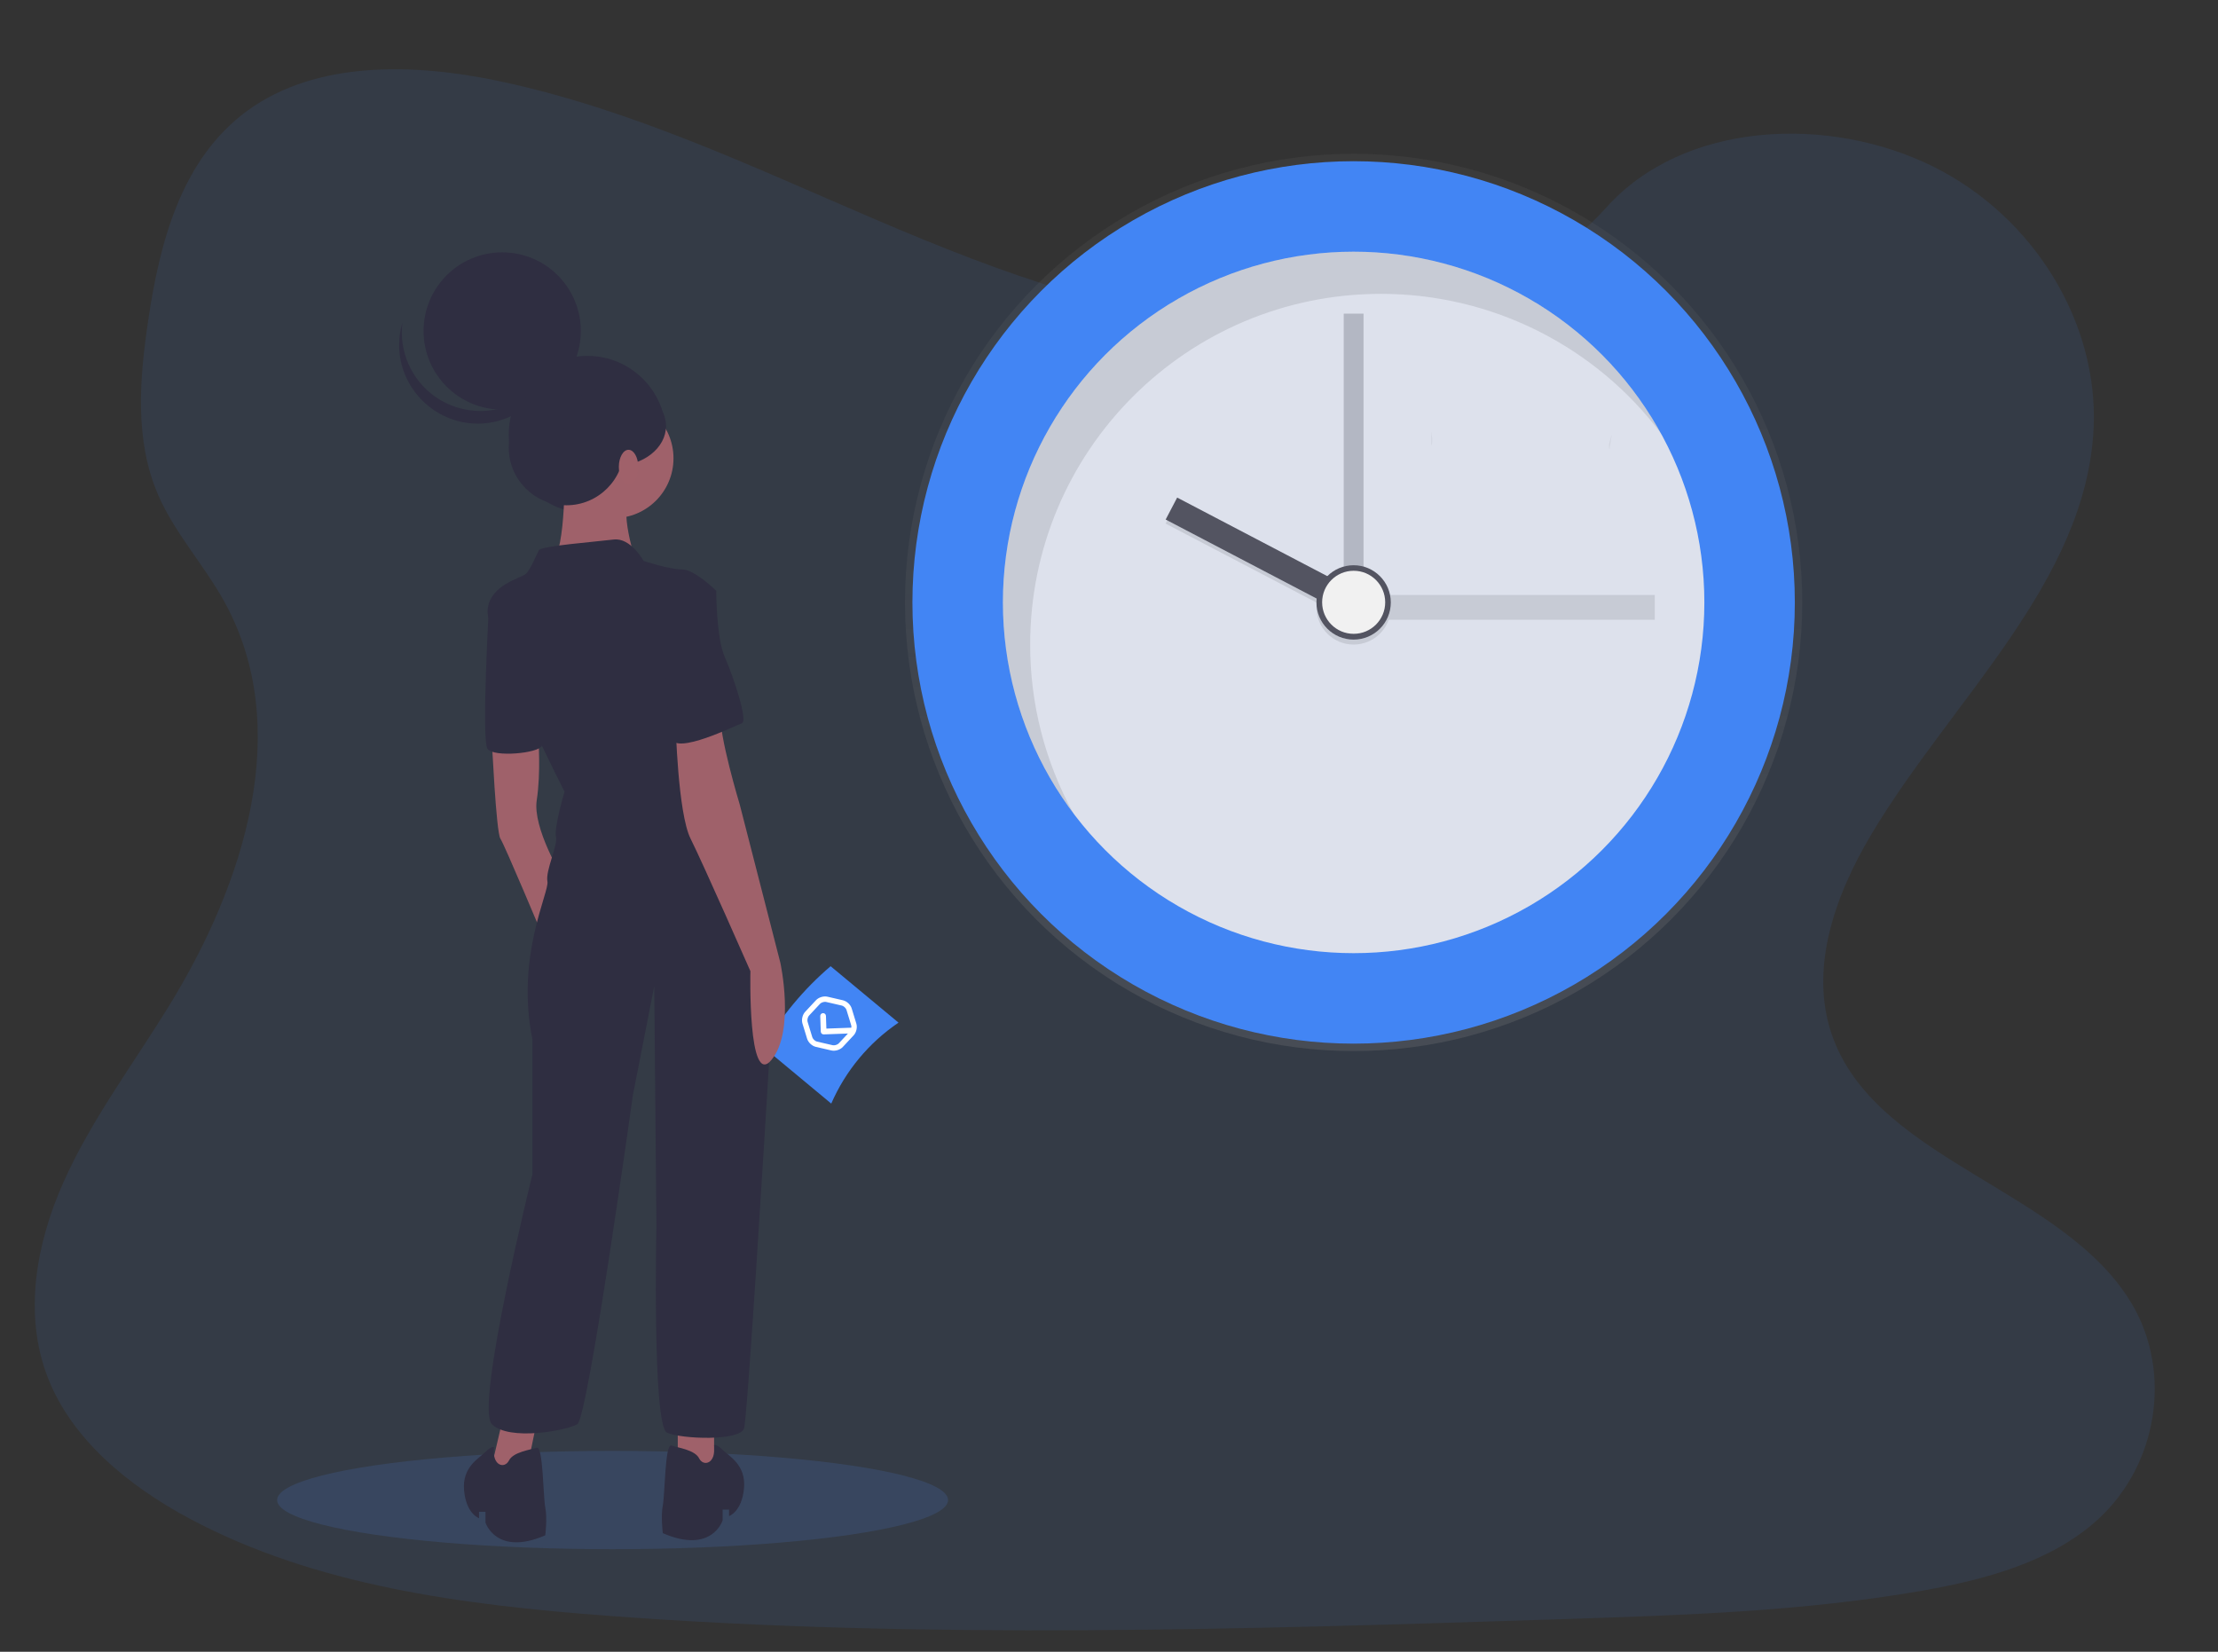 <?xml version="1.0" encoding="UTF-8" standalone="no"?>
<!DOCTYPE svg PUBLIC "-//W3C//DTD SVG 1.1//EN" "http://www.w3.org/Graphics/SVG/1.1/DTD/svg11.dtd">
<svg width="100%" height="100%" viewBox="0 0 1038 773" version="1.1" xmlns="http://www.w3.org/2000/svg" xmlns:xlink="http://www.w3.org/1999/xlink" xml:space="preserve" xmlns:serif="http://www.serif.com/" style="fill-rule:evenodd;clip-rule:evenodd;stroke-linejoin:round;stroke-miterlimit:1.414;">
    <rect x="0" y="0" width="1038" height="773" fill="#333333" stroke="none"/>
    <g transform="matrix(0.878,0,0,0.966,-14.463,-0.644)">
        <path d="M691.54,158.91C619.1,156.4 550.1,133 484.22,107.42C418.34,81.84 353.07,53.49 282.37,39.93C236.89,31.21 184.88,30 148.24,54.36C112.97,77.82 101.58,118.36 95.46,155.91C90.85,184.19 88.14,213.91 100.76,240.42C109.53,258.79 125.1,274.24 135.87,291.84C173.32,353.1 146.87,428.63 106.25,488.43C87.25,516.49 65.12,543.25 50.43,573.12C35.74,602.99 28.94,637.2 41.79,667.66C54.54,697.86 84.9,720.54 117.79,736.49C184.6,768.89 263.33,778.17 340.1,783.42C510.05,795 680.9,790 851.29,785C914.35,783.13 977.68,781.24 1039.72,771.49C1074.16,766.08 1109.72,757.49 1134.72,736.74C1166.47,710.4 1174.34,665.8 1153.06,632.74C1117.38,577.35 1018.71,563.59 993.77,504.14C980.04,471.42 994.14,434.97 1014.09,404.62C1056.89,339.51 1128.63,282.4 1132.41,207.98C1135.01,156.87 1100.52,105.68 1047.2,81.5C991.3,56.15 913.8,59.34 872.56,101.3C830.12,144.51 755.5,161.13 691.54,158.91Z" style="fill:rgb(66,133,244);fill-opacity:0.1;fill-rule:nonzero;"/>
    </g>
    <g transform="matrix(0.58,0,0,0.58,330.756,58.964)">
        <circle cx="521.94" cy="384.41" r="362" style="fill:url(#_Linear1);"/>
    </g>
    <g transform="matrix(0.58,0,0,0.58,330.756,58.964)">
        <circle cx="521.94" cy="384.41" r="356" style="fill:rgb(66,133,244);"/>
    </g>
    <g transform="matrix(0.58,0,0,0.58,330.756,58.964)">
        <circle cx="521.94" cy="384.41" r="283" style="fill:rgb(221,225,236);"/>
    </g>
    <g transform="matrix(0.58,0,0,0.58,330.756,58.964)">
        <rect x="513.94" y="151.41" width="16" height="250" style="fill:rgb(83,84,97);fill-opacity:0.3;"/>
    </g>
    <g opacity="0.1">
        <g transform="matrix(0.58,0,0,0.58,330.756,58.964)">
            <rect x="538.94" y="378.41" width="226" height="20"/>
        </g>
        <g transform="matrix(0.269,-0.514,0.514,0.269,235.107,421.077)">
            <rect x="516.95" y="333.31" width="20" height="160.52"/>
        </g>
        <g transform="matrix(0.58,0,0,0.58,330.756,58.964)">
            <circle cx="521.94" cy="388.41" r="30"/>
        </g>
    </g>
    <g transform="matrix(0.514,0.269,-0.269,0.514,428.787,-92.686)">
        <rect x="446.69" y="399.57" width="160.52" height="20" style="fill:rgb(83,84,97);"/>
    </g>
    <g transform="matrix(0.58,0,0,0.58,330.756,58.964)">
        <circle cx="521.94" cy="384.41" r="30" style="fill:rgb(83,84,97);"/>
    </g>
    <g transform="matrix(0.58,0,0,0.58,283.751,21.943)">
        <path d="M342,482.27C342,325.97 468.7,199.27 625,199.27C713.878,199.191 797.775,241.051 851.16,312.11C803,224.59 710,165.27 603,165.27C446.7,165.27 320,291.97 320,448.27C319.908,509.661 339.884,569.431 376.87,618.43C353.931,576.721 341.932,529.871 342,482.27Z" style="fill-opacity:0.1;fill-rule:nonzero;"/>
    </g>
    <g transform="matrix(0.58,0,0,0.58,283.751,21.943)">
        <path d="M811.29,313.09C811.29,313.09 807.64,321.77 809.46,324.51" style="fill-opacity:0.05;fill-rule:nonzero;"/>
    </g>
    <g transform="matrix(0.58,0,0,0.58,283.751,21.943)">
        <path d="M665.58,310.35C665.58,310.35 667.41,319.03 665.58,321.77" style="fill-opacity:0.05;fill-rule:nonzero;"/>
    </g>
    <g transform="matrix(1,0,0,1,339.335,90.389)">
        <circle cx="294.166" cy="191.477" r="14.756" style="fill:rgb(241,241,241);"/>
    </g>
    <g transform="matrix(1,0,0,1,129.687,-63.011)">
        <ellipse cx="157" cy="765" rx="157" ry="23" style="fill:rgb(81,134,236);fill-opacity:0.15;"/>
    </g>
    <g transform="matrix(-0.543,-0.84,0.84,-0.543,73.907,1149.17)">
        <path d="M374.936,654.976L414.351,642.628C412.17,626.237 407.19,610.34 399.629,595.634L360.214,607.981C369.462,621.939 374.568,638.236 374.936,654.976Z" style="fill:rgb(66,133,244);fill-rule:nonzero;"/>
    </g>
    <g transform="matrix(1,0,0,1,129.687,-63.011)">
        <circle cx="145.2" cy="266.353" r="36.8" style="fill:rgb(47,46,65);"/>
    </g>
    <g transform="matrix(1,0,0,1,129.687,-63.011)">
        <path d="M105.5,727.5L98.5,757.5L115.5,757.5L122.5,723.5L105.5,727.5Z" style="fill:rgb(159,97,106);fill-rule:nonzero;"/>
    </g>
    <g transform="matrix(1,0,0,1,129.687,-63.011)">
        <path d="M187.5,727.5L187.5,755.5L204.5,757.5L204.5,727.5L187.5,727.5Z" style="fill:rgb(159,97,106);fill-rule:nonzero;"/>
    </g>
    <g transform="matrix(1,0,0,1,-5.313,-119.011)">
        <path d="M235.5,465.5C235.5,465.5 237.5,508.5 239.5,511.5C241.5,514.5 259.5,557.5 259.5,557.5L268.5,529.5C268.5,529.5 254.5,506.5 256.5,493.5C258.5,480.5 257.24,464.503 257.24,464.503L235.5,465.5Z" style="fill:rgb(159,97,106);fill-rule:nonzero;"/>
    </g>
    <g transform="matrix(1,0,0,1,129.687,-63.011)">
        <circle cx="157.5" cy="277.5" r="28" style="fill:rgb(159,97,106);"/>
    </g>
    <g transform="matrix(1,0,0,1,-5.313,-119.011)">
        <path d="M269.5,336.5C269.5,336.5 270.5,376.5 263.5,382.5C256.5,388.5 303.5,383.5 303.5,383.5C303.5,383.5 293.5,355.5 301.5,349.5C309.5,343.5 269.5,336.5 269.5,336.5Z" style="fill:rgb(159,97,106);fill-rule:nonzero;"/>
    </g>
    <g transform="matrix(1,0,0,1,-5.313,-119.011)">
        <path d="M306.5,381.5C306.5,381.5 300.5,370.5 292.5,371.5C284.5,372.5 258.5,374.5 257.5,376.5C256.5,378.5 253.5,385.5 251.5,387.5C249.5,389.5 234.5,392.5 233.5,404.5C232.5,416.5 269.5,489.5 269.5,489.5C269.5,489.5 264.5,506.5 265.5,510.5C266.5,514.5 260.5,526.5 261.5,531.5C262.5,536.5 246.5,566.5 254.5,605.5L254.5,668.5C254.5,668.5 227.5,777.5 235.5,785.5C243.5,793.5 270.5,788.5 275.5,785.5C280.5,782.5 301.5,631.5 301.5,631.5L311.5,580.5L312.5,692.5C312.5,692.5 310.5,786.5 317.5,789.5C324.5,792.5 351.5,793.5 353.5,787.5C355.06,782.82 362.702,658.311 365.991,603.734C367.13,584.895 365.648,565.989 361.588,547.558C357.426,528.68 351.384,506.502 344.5,497.5C331.5,480.5 323.5,426.5 323.5,426.5L340.5,395.5C340.5,395.5 330.5,385.5 324.5,385.5C318.5,385.5 306.5,381.5 306.5,381.5Z" style="fill:rgb(47,46,65);fill-rule:nonzero;"/>
    </g>
    <g transform="matrix(1,0,0,1,-5.313,-119.011)">
        <path d="M239.5,397.5L234.226,401.089C234.226,401.089 230.5,465.5 233.5,469.5C236.5,473.5 257.357,471.548 258.929,468.024C260.5,464.5 239.5,397.5 239.5,397.5Z" style="fill:rgb(47,46,65);fill-rule:nonzero;"/>
    </g>
    <g transform="matrix(1,0,0,1,-5.313,-119.011)">
        <path d="M321.5,457.5C321.5,457.5 322.5,499.5 328.5,511.5C334.5,523.5 356.5,573.5 356.5,573.5C356.5,573.5 355.223,628.532 366.361,615.016C377.5,601.5 370.5,569.5 370.5,569.5L351.5,495.5C351.5,495.5 341.5,462.5 342.5,452.5C343.5,442.5 321.5,457.5 321.5,457.5Z" style="fill:rgb(159,97,106);fill-rule:nonzero;"/>
    </g>
    <g transform="matrix(1,0,0,1,-5.313,-119.011)">
        <path d="M339.5,795.299C339.5,795.299 340.5,794.5 343.5,797.5C346.5,800.5 354.5,804.5 353.5,815.5C352.5,826.5 346.5,828.5 346.5,828.5L346.5,825.5L343.5,825.5L343.5,830.5C343.5,830.5 338.5,846.5 315.5,836.5C315.5,836.5 314.5,828.5 315.5,823.5C316.5,818.5 316.5,794.5 319.5,795.5C322.5,796.5 330.5,797.5 332.5,801.5C334.5,805.5 340.5,804.098 339.5,795.299Z" style="fill:rgb(47,46,65);fill-rule:nonzero;"/>
    </g>
    <g transform="matrix(1,0,0,1,-5.313,-119.011)">
        <path d="M236.5,796.299C236.5,796.299 235.5,795.5 232.5,798.5C229.5,801.5 221.5,805.5 222.5,816.5C223.5,827.5 229.5,829.5 229.5,829.5L229.5,826.5L232.5,826.5L232.5,831.5C232.5,831.5 237.5,847.5 260.5,837.5C260.5,837.5 261.5,829.5 260.5,824.5C259.5,819.5 259.5,795.5 256.5,796.5C253.5,797.5 245.5,798.5 243.5,802.5C241.5,806.5 235.5,805.098 236.5,796.299Z" style="fill:rgb(47,46,65);fill-rule:nonzero;"/>
    </g>
    <g transform="matrix(1,0,0,1,-5.313,-119.011)">
        <path d="M326.5,392.5L340.5,395.5C340.5,395.5 340.5,417.5 344.5,426.5C348.5,435.5 355.5,456.5 352.5,457.5C349.5,458.5 321.5,472.5 319.5,464.5C317.5,456.5 312.5,392.5 326.5,392.5Z" style="fill:rgb(47,46,65);fill-rule:nonzero;"/>
    </g>
    <g transform="matrix(1,0,0,1,129.687,-63.011)">
        <circle cx="105.334" cy="217.9" r="36.8" style="fill:rgb(47,46,65);"/>
    </g>
    <g transform="matrix(1,0,0,1,-5.313,-119.011)">
        <path d="M208.592,304.372C214.864,308.906 222.41,311.347 230.15,311.347C246.382,311.347 260.787,300.607 265.421,285.049C263.117,303.367 247.368,317.26 228.906,317.26C208.717,317.26 192.104,300.647 192.104,280.458C192.104,276.903 192.62,273.366 193.634,269.958C191.957,283.283 197.705,296.508 208.592,304.372Z" style="fill:rgb(47,46,65);fill-rule:nonzero;"/>
    </g>
    <g transform="matrix(1,0,0,1,129.687,-63.011)">
        <circle cx="135.387" cy="272.486" r="26.987" style="fill:rgb(47,46,65);"/>
    </g>
    <g transform="matrix(1,0,0,1,129.687,-63.011)">
        <ellipse cx="158.08" cy="262.366" rx="23.92" ry="18.707" style="fill:rgb(47,46,65);"/>
    </g>
    <g transform="matrix(1,0,0,1,129.687,-63.011)">
        <ellipse cx="164.46" cy="281.535" rx="4.54" ry="8.032" style="fill:rgb(160,97,106);"/>
    </g>
    <g id="Glyph---Solid" serif:id="Glyph - Solid" transform="matrix(0.074,0.069,-0.069,0.074,499.757,159.142)">
        <g transform="matrix(8.264,0,0,8.264,1242.67,2948.61)">
            <path d="M12.899,28.046C11.927,28.046 11.002,27.821 10.293,27.413L2.606,22.973C1.145,22.13 0,20.149 0,18.462L0,9.584C0,7.897 1.145,5.916 2.606,5.073L10.293,0.634C11.002,0.225 11.927,0 12.899,0C13.87,0 14.795,0.225 15.503,0.634L23.191,5.073C24.652,5.916 25.796,7.897 25.796,9.584L25.796,18.462C25.796,20.149 24.652,22.13 23.191,22.973L15.503,27.413C14.795,27.821 13.87,28.046 12.899,28.046" style="fill:none;fill-rule:nonzero;stroke:white;stroke-width:3.03px;"/>
        </g>
        <g transform="matrix(1.53,0,0,1.533,-1008.34,2549.11)">
            <path d="M1604.76,294.655C1608.47,299.559 1610.92,305.711 1611.09,311.334C1611.09,311.334 1550.69,371.731 1550.67,371.759C1547.3,375.124 1541.84,375.124 1538.47,371.759L1505.22,338.507C1501.85,335.142 1501.85,329.678 1505.22,326.313C1508.58,322.948 1514.05,322.948 1517.41,326.313L1544.57,353.468L1601.25,296.784C1602.27,295.766 1603.48,295.057 1604.76,294.655Z" style="fill:white;"/>
        </g>
    </g>
    <defs>
        <linearGradient id="_Linear1" x1="0" y1="0" x2="1" y2="0" gradientUnits="userSpaceOnUse" gradientTransform="matrix(4.43322e-14,-724,724,4.43322e-14,521.94,746.41)"><stop offset="0" style="stop-color:rgb(128,128,128);stop-opacity:0.25"/><stop offset="0.54" style="stop-color:rgb(128,128,128);stop-opacity:0.12"/><stop offset="1" style="stop-color:rgb(128,128,128);stop-opacity:0.1"/></linearGradient>
    </defs>
</svg>
